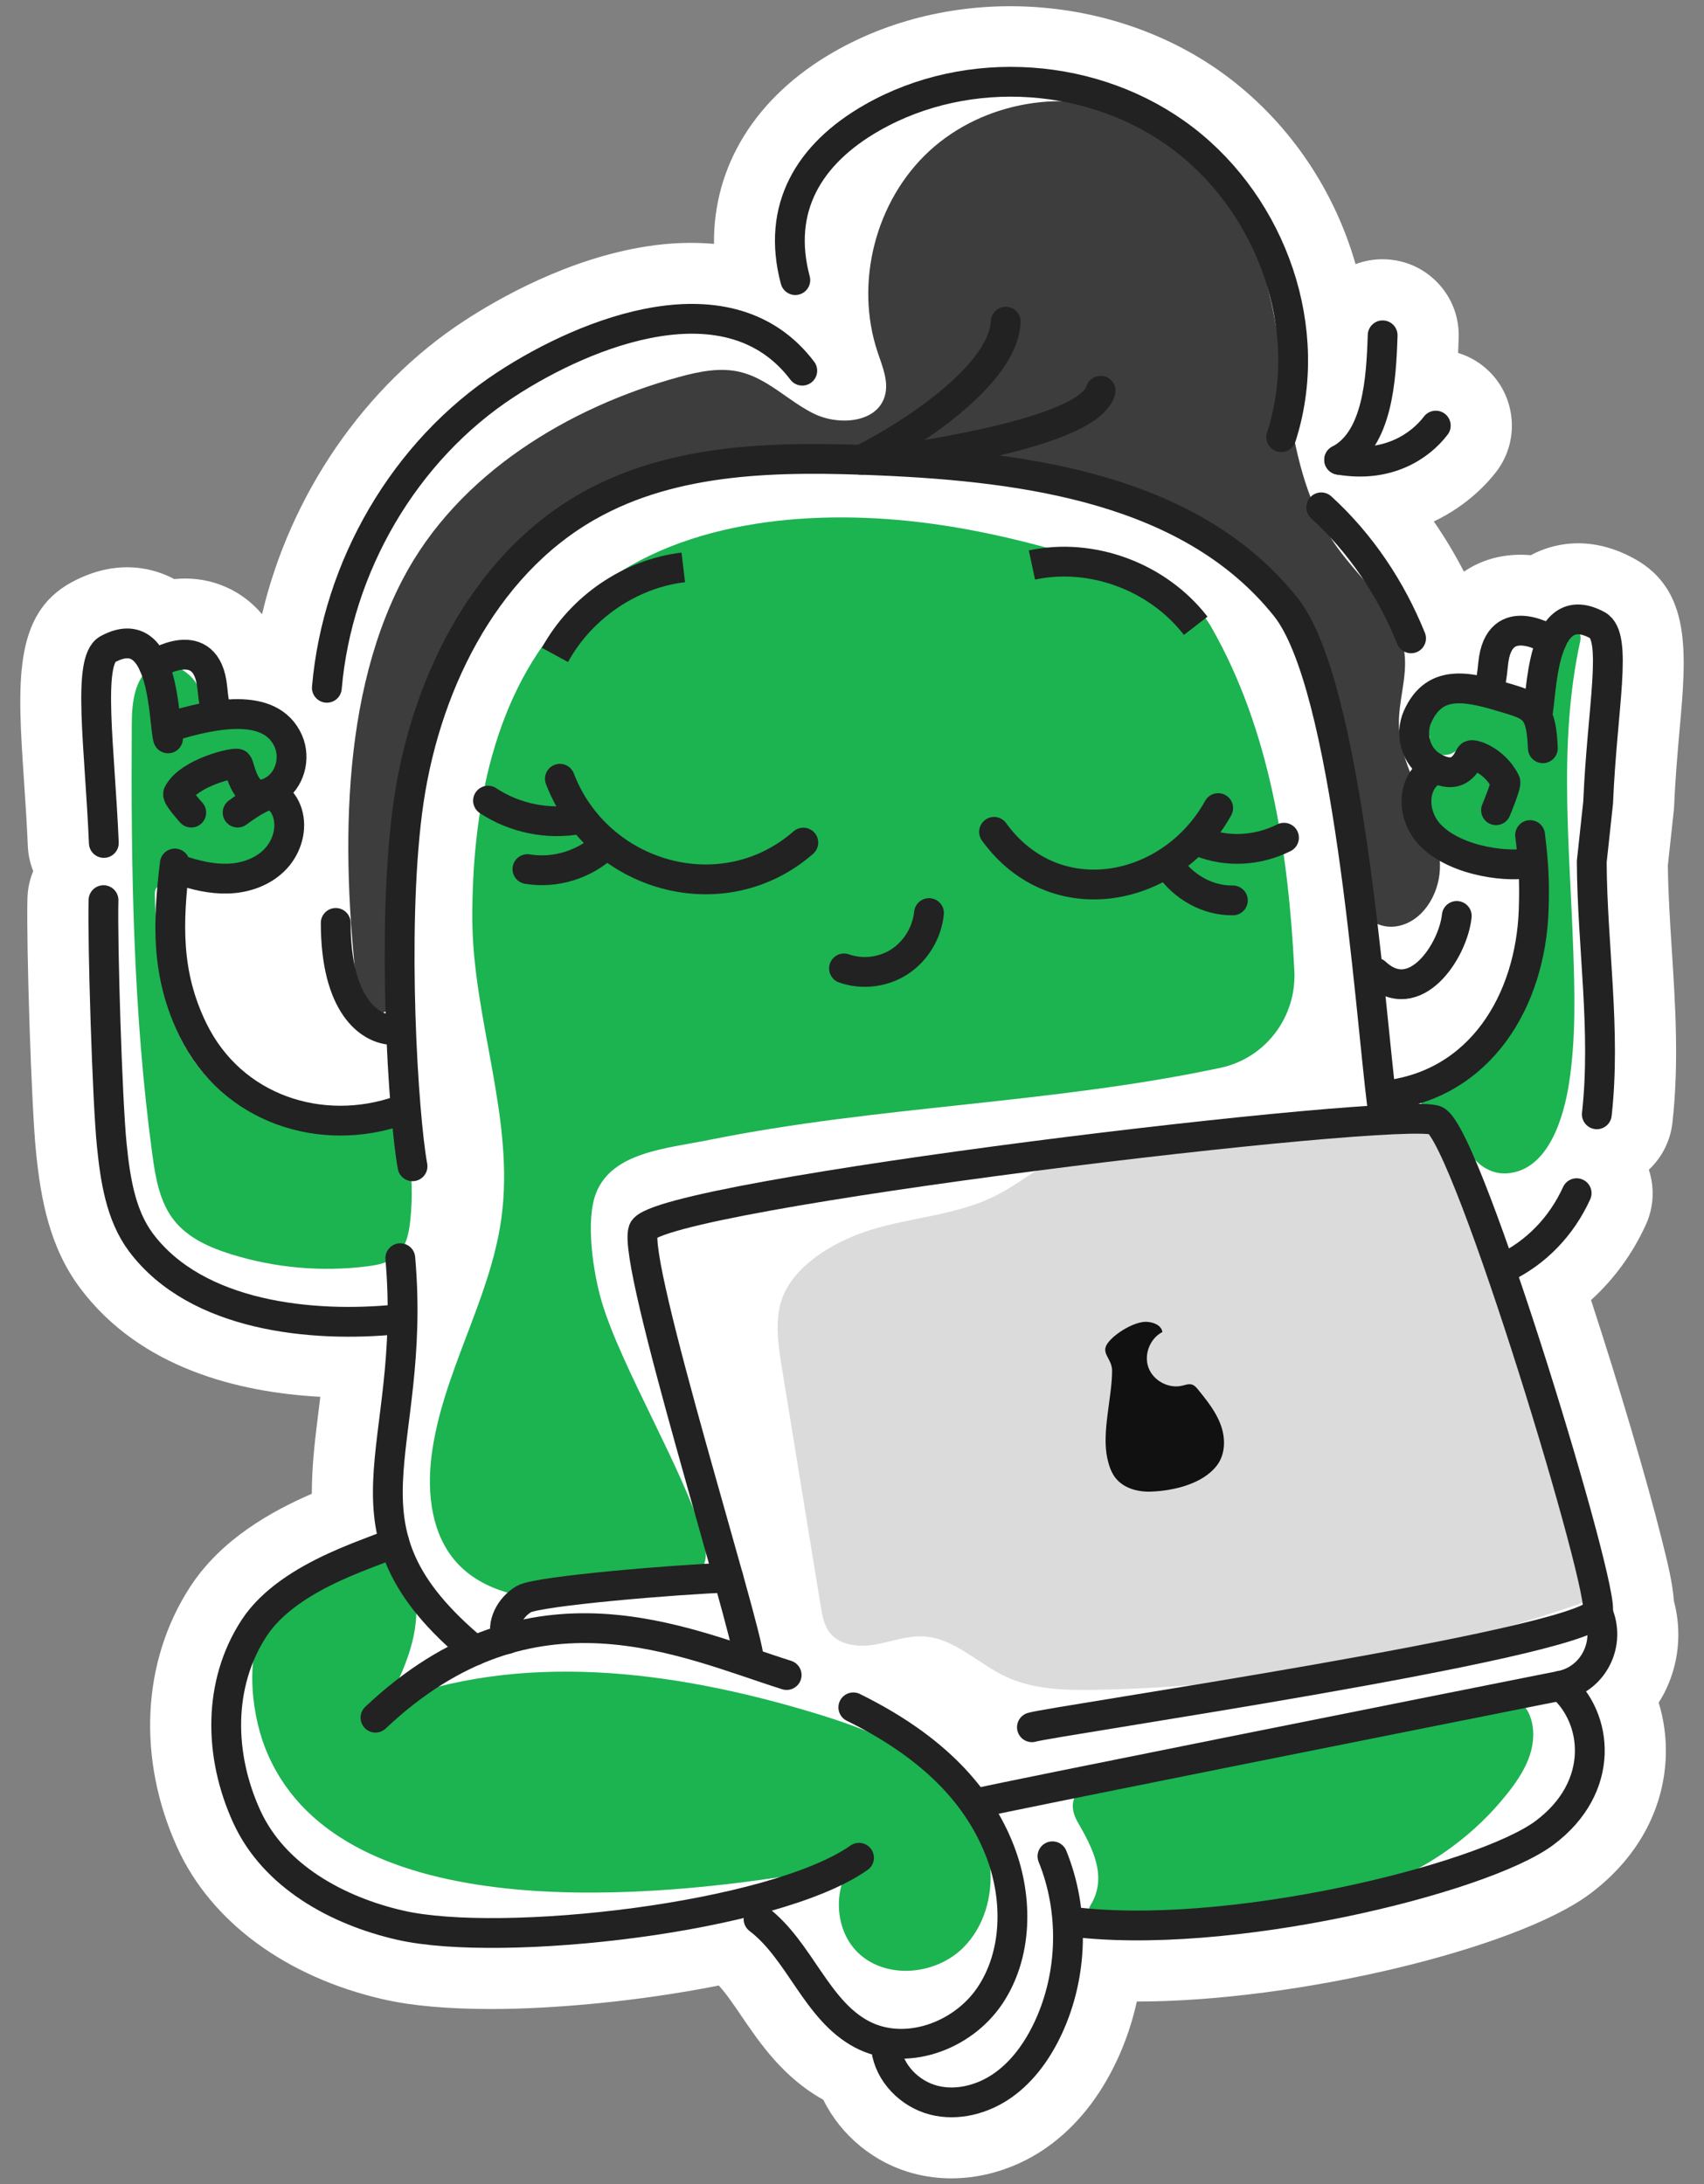 <?xml version="1.0" encoding="UTF-8"?><svg id="Layer_1" xmlns="http://www.w3.org/2000/svg" width="195" height="250" viewBox="0 0 195 250"><rect x="0" y="0" width="195" height="250" fill="#808080" stroke="none"/><defs><style>.cls-1{stroke-linecap:round;stroke-linejoin:round;}.cls-1,.cls-2{fill:none;stroke:#222;stroke-width:3.411px;}.cls-2{stroke-miterlimit:10;}.cls-3{fill:#3d3d3d;}.cls-3,.cls-4,.cls-5,.cls-6,.cls-7{stroke-width:0px;}.cls-4{fill:#111;}.cls-5{fill:#1cb351;}.cls-6{fill:#dbdbdb;}.cls-7{fill:#fff;}</style></defs><path class="cls-7" d="m191.585,92.222c.133-3.173.398-6.166.633-8.812.758-8.526,1.411-15.89-5.278-19.508-5.325-2.883-9.584-1.496-11.649-.411-.035.018-.065.041-.1.06-2.253-.199-4.44.167-6.366,1.124-.391.194-.834.446-1.299.76-1.032-2-2.18-3.925-3.447-5.747,3.924-1.849,6.289-4.565,7.142-5.682,1.413-1.847,2.022-4.134,1.715-6.439-.307-2.305-1.493-4.352-3.341-5.766-.834-.638-1.76-1.103-2.735-1.403.028-.621.049-1.212.066-1.736.075-2.324-.759-4.537-2.349-6.233-1.591-1.697-3.747-2.673-6.082-2.748-1.188-.041-2.326.161-3.37.558-2.351-8.226-7.29-15.799-14.333-21.208-12.753-9.794-31.389-11.077-45.32-3.118-9.001,5.142-13.865,13.088-13.765,22.002-2.482-.22-5.098-.128-7.826.306-8.899,1.416-16.801,5.919-20.719,8.477-11.513,7.516-19.955,19.958-23.175,33.609-1.237-1.474-2.61-2.37-3.638-2.88-2.22-1.102-4.425-1.335-6.417-1.143-.022-.012-.042-.027-.064-.039-2.064-1.089-6.327-2.483-11.662.398-6.739,3.637-6.205,11.6-5.465,22.64.164,2.454.334,4.99.443,7.571.043,1.011.263,1.97.616,2.859-.399.969-.63,2.01-.659,3.089-.137,5.201.44,23.791.988,29.144.54,5.279,1.525,10.811,5.044,15.502,6.892,9.188,18.164,11.933,27.483,12.438-.067.547-.135,1.093-.202,1.634-.403,3.212-.779,6.324-.771,9.463-4.599,1.995-10.367,5.19-13.908,10.629-5.556,8.535-6.108,19.71-1.477,29.895,3.858,8.48,12.449,14.803,23.568,17.345,3.218.737,7.376,1.11,12.358,1.11,7.063,0,16.857-.865,26.03-2.69.806.866,1.672,2.138,2.577,3.471,2.148,3.162,4.822,7.071,9.385,9.608,2.016,4.082,5.808,7.263,10.419,8.459,1.362.355,2.788.535,4.239.535,3.828,0,7.724-1.271,10.969-3.577,3.352-2.382,6.06-5.774,8.048-10.085.969-2.101,1.702-4.314,2.204-6.582.029,0,.056.001.085.001,18.121,0,43.277-5.988,51.765-12.322,5.385-4.02,8.468-9.613,8.681-15.749.073-2.097-.212-4.176-.813-6.144.213-.343.428-.685.615-1.048,1.705-3.311,2.07-7.058,1.127-10.58-.142-2.045-.707-4.327-1.386-7.044-1.717-6.868-4.937-17.743-8.099-27.404,2.608-2.369,4.74-5.264,6.274-8.623.939-2.059.996-4.295.344-6.297,1.462-1.373,2.459-3.247,2.698-5.381.761-6.827.337-13.425-.074-19.825-.204-3.194-.415-6.493-.449-9.621l.68-6.293c.017-.16.029-.32.041-.552Z"/><path class="cls-5" d="m178.133,72.656c-.72,2.023-1.439,4.047-2.159,6.07-.206.578-.421,1.153-.617,1.734-.029.07-.057.14-.086.211-.001.002-.002.003-.003.005-.374-.009-.93-.367-1.301-.472-.451-.128-.906-.21-1.37-.273-.427-.059-.856-.082-1.284-.087-.066-.162-.16-.312-.292-.433-.293-.269-.599-.358-.99-.41-1.332-.179-2.755.189-3.9.875-1.269.76-2.19,1.891-2.725,3.261-.124.318-.024.796.141,1.079.019.032.046.062.068.093-.049.437-.002.868.215,1.255.78,1.393,2.821.953,3.377-.38.314-.753-.544,1.025.235.583.194-.11.402-.205.617-.287.091-.006.182-.015.27-.012,1.613.054,3.089,1.165,4.369,2.035.178.121.355.191.526.222.29,1.961.716,1.564.097,3.453-.257.784-.746,1.824-1.668,1.948-1.388.186-.794-1.4-.75-2.214.113-2.116-1.431-4.148-3.713-3.35-1.878.657-4.134,2.922-3.63,5.073.525,2.239,3.739,3.564,5.636,4.352,1.152.478,2.34.855,3.564,1.1.574.115,1.155.199,1.736.268.327.039.654.072.983.094.131.007.263.015.394.022.103.022.181.034.244.041.074.415-.074,1.107-.087,1.458-.021.549-.044,1.098-.073,1.646-.063,1.225-.148,2.45-.274,3.67-.235,2.278-.639,4.551-1.332,6.737-.79,2.491-2.019,4.858-3.817,6.771-2.13,2.267-4.802,4.023-7.277,5.885-.952.716-.847,2.8.707,2.609,2.101-.259,2.903,2.649,3.765,4.075,1.039,1.719,2.658,3.11,4.784,2.941,4.73-.376,6.454-6.511,7.044-10.318.808-5.214.647-10.588.458-15.844-.196-5.448-.572-10.89-.667-16.342-.107-6.17.164-12.354,1.486-18.398.388-1.772-2.098-2.436-2.7-.744Z"/><path class="cls-5" d="m46.74,131.693c-.08-.504-.173-1.006-.279-1.505-.179-.848-.443-1.762-1.151-2.261-.517-.365-1.181-.438-1.813-.469-4.364-.211-8.819,1.074-13.058.013-4.881-1.222-8.579-5.438-10.433-10.115-1.854-4.677-2.143-9.81-2.283-14.839-.009-.308-.007-.645.186-.885.202-.25.551-.317.87-.354,2.299-.27,4.667.095,6.915-.452,2.229-.542,4.219-2.004,5.402-3.969.612-1.016,1.019-2.203.881-3.382s-.91-2.324-2.046-2.668c1.72-1.609,3.6-3.804,2.823-6.027-.418-1.196-1.568-2.034-2.798-2.339s-2.531-.143-3.759.17c-.86.219-1.887.473-2.542-.126-.652-.596-.494-1.632-.559-2.513-.164-2.197-2.704-4.326-4.949-3.813-2.747.628-3.052,4.301-3.067,6.606-.103,16.496.137,33.044,2.355,49.391.361,2.663.832,5.454,2.506,7.557,1.586,1.991,4.038,3.08,6.468,3.841,5.026,1.575,10.392,2.054,15.618,1.395,1.159-.146,2.373-.375,3.265-1.13,1.16-.982,1.503-2.612,1.662-4.124.279-2.661.206-5.359-.214-8.001Z"/><path class="cls-3" d="m164.593,97.008c-.364-1.998-1.188-3.937-2.022-5.808-1.183-2.652-2.432-5.381-2.485-8.284-.048-2.662.922-5.292.66-7.942-.486-4.916-4.882-8.344-7.753-12.363-6.548-9.165-5.166-21.676-8.699-32.371-2.4-7.265-7.434-13.912-14.458-16.946-7.702-3.327-17.291-1.703-23.467,3.975-6.177,5.677-8.601,15.096-5.934,23.05.554,1.652,1.315,3.404.803,5.07-.94,3.059-5.335,3.359-8.193,1.919s-5.196-3.964-8.306-4.721c-2.322-.565-4.762-.058-7.066.574-12.501,3.43-25.265,11.027-31.594,23.159-7.659,14.681-6.841,34.258-4.888,49.614.175,1.377,2.627-.031,4.317-.82,1.372-.64.814-3.383.807-4.522-.029-5.269-.255-10.596.154-15.854.647-8.32,3.228-16.463,7.326-23.731,3.059-5.425,7.066-10.47,12.368-13.738,6.28-3.871,13.863-4.965,21.229-5.374,12.524-.696,25.22.363,37.218,4.019,7.644,2.33,15.177,5.854,20.549,11.77,8.32,9.162,10.131,22.392,10.673,34.756.03.676.062,1.373.351,1.984.625,1.323,2.32,1.855,3.759,1.585,2.854-.537,4.693-3.567,4.833-6.467.041-.854-.031-1.699-.182-2.533Z"/><path class="cls-5" d="m173.998,194.882c-1.291-1.064-3.164-.738-4.699-.596-3.415.318-6.786,1.025-10.152,1.658-3.408.641-6.814,1.292-10.21,1.993-6.781,1.4-13.531,2.999-20.133,5.098-1.571.5-3.502.877-4.923,1.743-1.443.88-1.315,2.469-.565,3.767,1.685,2.921,3.486,6.279,1.476,9.539-.613.995.19,2.214,1.29,2.248,4.109.128,8.185-.377,12.238-1.01,4.016-.627,8.053-1.182,12.059-1.867,2.032-.348,4.006-.858,5.91-1.563.312.26.744.367,1.265.17,5.493-2.068,10.461-5.434,14.258-9.932,1.878-2.224,3.835-4.935,3.635-8.003-.08-1.218-.481-2.451-1.448-3.247Z"/><path class="cls-6" d="m182.272,181.949c.067-.517-.035-1.081-.147-1.601-3.664-17.048-9.277-33.677-16.695-49.457-.422-.897-.886-1.835-1.71-2.386-.745-.498-1.678-.606-2.573-.663-9.556-.609-18.908,3.004-28.48,3.273-3.439.097-6.984-.226-10.232.91-3.121,1.091-5.643,3.423-8.605,4.892-4.473,2.219-9.568,2.403-14.273,3.885-4.179,1.316-9.54,4.371-10.384,9.035-.413,2.278-.04,4.617.332,6.903,1.47,9.025,2.939,18.05,4.409,27.074.176,1.081.374,2.214,1.05,3.075,1.157,1.473,3.324,1.676,5.17,1.358s3.651-1.033,5.521-.939c3.512.177,6.202,3.07,9.378,4.578,3.25,1.543,6.985,1.607,10.582,1.535,18.6-.376,37.139-3.659,54.737-9.693.613-.21,1.266-.454,1.632-.989.164-.24.251-.508.288-.791Z"/><path class="cls-5" d="m113.31,213.627c-.087-.956-.276-1.902-.566-2.811-1.319-4.135-4.453-7.512-8.101-9.864-3.648-2.353-7.806-3.783-11.965-5.026-15.773-4.713-33.127-6.955-48.461-.965,2.614-4.642,4.804-10.387,2.38-15.132-1.898-3.716-4.644-3.417-7.248-1.298-2.657,2.161-6.301,3.426-8.431,6.188-3.013,3.908-2.253,11.026-.597,15.295,7.905,20.383,42.534,17.442,60.408,14.622.4-.063.8-.127,1.2-.191,1.295-.208,2.821-.327,3.72.628,1.436,1.524,1.361-4.279,3.068-3.067-3.499,2.768-3.648,8.793-.29,11.731,3.267,2.858,8.728,2.264,11.803-.8,2.399-2.391,3.388-5.913,3.08-9.31Z"/><path class="cls-5" d="m138.642,71.822c-2.948-5.167-9.337-6.294-14.615-7.904-6.964-2.125-14.094-3.786-21.361-4.412-12.878-1.11-28.027.801-37.398,10.567-8.828,9.2-11.226,22.657-11.218,34.96.008,11.562,4.898,22.95,3.328,34.405-1.289,9.404-6.829,17.837-8,27.256-.53,4.268.004,8.973,2.886,12.165,3.017,3.342,7.889,4.271,12.392,4.275,4.528.004,9.057-.735,13.349-2.177.849-.285,1.739-.634,2.267-1.358.83-1.138.463-2.718.062-4.069-2.188-7.366-9.28-19.139-11.468-26.505-.972-3.271-1.909-9.342-.636-12.508,1.868-4.644,8.002-5.043,12.908-6.034,19.412-3.923,39.035-4.124,58.409-8.231.038-.008.076-.016.114-.024,5.166-1.1,8.723-5.82,8.461-11.095-.678-13.677-2.806-27.61-9.481-39.31Z"/><path class="cls-1" d="m47.208,133.499c-1.063-5.805-2.385-26.643-.6-40.614,1.785-13.971,8.563-28.012,20.589-34.882,10.002-5.714,22.071-5.779,33.517-5.286,16.914.728,35.711,3.333,46.415,16.749,7.159,8.972,9.601,45.623,11.041,57.11"/><path class="cls-1" d="m178.623,192.949c4.262,3.668,5.172,11.591-1.884,16.858-7.056,5.267-36.54,12.54-54.522,10.108"/><path class="cls-1" d="m54.328,188.924c-17.083-14.217-6.53-22.398-8.518-44.906"/><path class="cls-1" d="m98.57,52.633c5.438-2.711,16.234-9.629,16.523-15.811"/><path class="cls-1" d="m42.967,196.612c17.953-16.96,35.266-8.6,47.054-4.88"/><path class="cls-1" d="m37.405,78.728c1.19-13.819,8.858-27.129,20.516-34.74,9.327-6.089,25.586-12.51,33.888-1.558"/><path class="cls-1" d="m91.012,32.063c-2.186-8.204,1.521-14.444,8.779-18.59,11.013-6.292,25.612-5.284,35.699,2.463s15.107,21.806,11.128,34.106"/><path class="cls-1" d="m151.198,58.073c4.522,4.122,7.993,9.331,10.278,14.995"/><path class="cls-1" d="m153.251,52.633c4.405-2.31,4.811-9.19,4.974-14.251"/><path class="cls-1" d="m153.251,52.633c5.528.954,9.221-1.517,11.056-3.916"/><path class="cls-1" d="m157.414,111.335c4.508,4.194,8.891-2.538,9.293-6.493"/><path class="cls-1" d="m38.42,105.642c0,9.411,3.856,12.187,6.523,12.256"/><path class="cls-1" d="m103.08,52.527c4.539-.728,21.566-3.295,22.876-7.8"/><path class="cls-1" d="m45.763,127.108c-8.916,3.131-19.202-.071-23.674-9.22-3.131-6.405-2.892-12.307-2.083-19.048"/><path class="cls-1" d="m45.391,151.026c-9.592.957-22.861-.278-29.252-8.799-2.359-3.145-2.956-7.328-3.348-11.164-.518-5.057-1.073-23.215-.946-28.029"/><path class="cls-1" d="m19.623,83.137c4.564-1.381,11.32-2.918,13.362,1.674.882,1.983.19,4.524-1.67,5.64-3.313,1.988-3.8-2.694-4.124-3.017-.241-.241-5.595.978-6.81,3.417-.165.331,1.504,2.162,1.504,2.162"/><path class="cls-1" d="m11.882,96.489c-.458-10.881-1.95-20.884.46-22.184,6.624-3.575,6.348,8.485,6.89,10.212"/><path class="cls-1" d="m17.585,76.107c.045-.022,6.075-3.931,6.716,2.645.132,1.355.312,2.63.537,2.956"/><path class="cls-1" d="m21.282,99.806c1.753.548,3.593.898,5.418.724s3.643-.911,4.895-2.281,1.854-3.413,1.294-5.198c-.257-.82-.774-1.587-1.525-1.976s-2.627.801-4.173,1.937"/><path class="cls-1" d="m158.284,125.423c11.126-1.146,16.881-10.881,17.226-21.303.11-3.31-.017-5.252-.41-8.535"/><path class="cls-1" d="m172.073,145.165c3.753-1.783,6.632-4.82,8.352-8.587"/><path class="cls-1" d="m176.558,85.648c-.176-4.206-.93-4.758-3.75-5.614-4.551-1.381-8.562-2.563-10.598,2.029-.879,1.983-.19,4.524,1.666,5.64,3.304,1.988,4.086-.908,4.409-1.232.24-.241,2.77.562,3.982,3.001.164.331-1.068,3.269-1.068,3.269"/><path class="cls-1" d="m182.735,127.549c1.07-9.592-.534-19.312-.58-28.917l.731-6.774c.456-10.881,2.311-19.001-.092-20.301-6.605-3.575-6.33,8.485-6.87,10.212"/><path class="cls-1" d="m177.566,73.358c-.045-.022-6.057-3.931-6.697,2.645-.132,1.355-.311,2.63-.536,2.956"/><path class="cls-1" d="m174.979,98.745c-1.748.548-8.272.079-11.383-3.244-1.267-1.353-1.849-3.413-1.29-5.198.257-.82.771-1.587,1.521-1.976"/><path class="cls-1" d="m45.115,176.502c-1.103.941-11.871,3.455-16.043,9.863-4.172,6.408-4.023,14.56-.848,21.54,3.118,6.854,10.373,10.815,17.586,12.464,11.613,2.655,42.686-.829,52.492-7.722"/><path class="cls-1" d="m97.651,195.432c10.45,5.146,14.825,11.284,16.842,16.601s1.945,11.694-1.211,16.396c-3.156,4.702-9.733,7.046-14.679,4.414-5.208-2.771-7.087-9.592-11.799-13.174"/><path class="cls-1" d="m120.44,212.479c2.519,6.201,2.351,13.487-.451,19.559-1.195,2.59-2.886,5.001-5.186,6.635s-5.258,2.42-7.972,1.715c-2.714-.705-5.058-3.051-5.43-5.89"/><path class="cls-1" d="m118.09,197.71c2.433-.738,62.073-9.387,64.736-13.164,1.161-1.647-14.796-54.408-18.519-56.285-3.492-1.76-89.19,8.464-90.693,12.556-1.35,3.675,11.84,45.287,12.106,49.207v-.336"/><path class="cls-1" d="m112.169,206.319c3.487-.809,48.489-9.79,66.454-13.37,3.734-.744,5.796-4.87,4.203-8.404h0"/><path class="cls-1" d="m83.355,180.585c-5.643.181-21.79,1.519-23.392,2.447-1.558.902-2.664,2.908-1.975,4.598"/><path class="cls-1" d="m64.072,89.139c4.292,11.226,18.597,15.392,27.856,7.309"/><path class="cls-1" d="m55.848,91.647c3.048,2.011,6.853,2.786,10.421,2.124"/><path class="cls-1" d="m60.358,99.48c3.15.527,6.514-.502,8.864-2.712"/><path class="cls-1" d="m139.404,92.497c-5.364,9.688-18.67,12.366-25.649,2.72"/><path class="cls-1" d="m146.936,95.889c-3.018,1.513-6.499,1.692-9.536.49"/><path class="cls-1" d="m141.084,103.064c-2.863.035-5.659-1.498-7.367-4.037"/><path class="cls-1" d="m106.312,104.514c-.23,2.246-1.507,4.356-3.369,5.569s-4.271,1.504-6.358.767"/><path class="cls-2" d="m63.506,74.966c2.982-5.454,8.617-9.299,14.686-10.02"/><path class="cls-2" d="m118.09,64.672c6.851-1.464,14.404,1.341,18.742,6.959"/><path class="cls-4" d="m139.386,162.369c-.576-1.191-1.423-2.247-2.258-3.283-.201-.249-.421-.512-.727-.605-.361-.11-.743.042-1.11.13-1.552.373-3.308-.564-3.862-2.061s.168-3.352,1.588-4.079c-.101-.784-1.042-1.145-1.832-1.17-1.328-.043-3.556,1.279-4.398,2.405-.907,1.212.481,1.758.477,3.208-.008,3.065-1.215,7.041-.535,10.063.174.774.425,1.55.911,2.177.921,1.188,2.541,1.635,4.044,1.584,2.565-.087,5.964-.856,7.595-3.026.963-1.281.972-3.086.426-4.593-.093-.257-.2-.506-.318-.751Z"/><path class="cls-5" d="m43.607,130.47c-.017-.067-.03-.132-.04-.196-.006 0-.015-0-.022-0.0.008.117.031.177.062.196Z"/></svg>